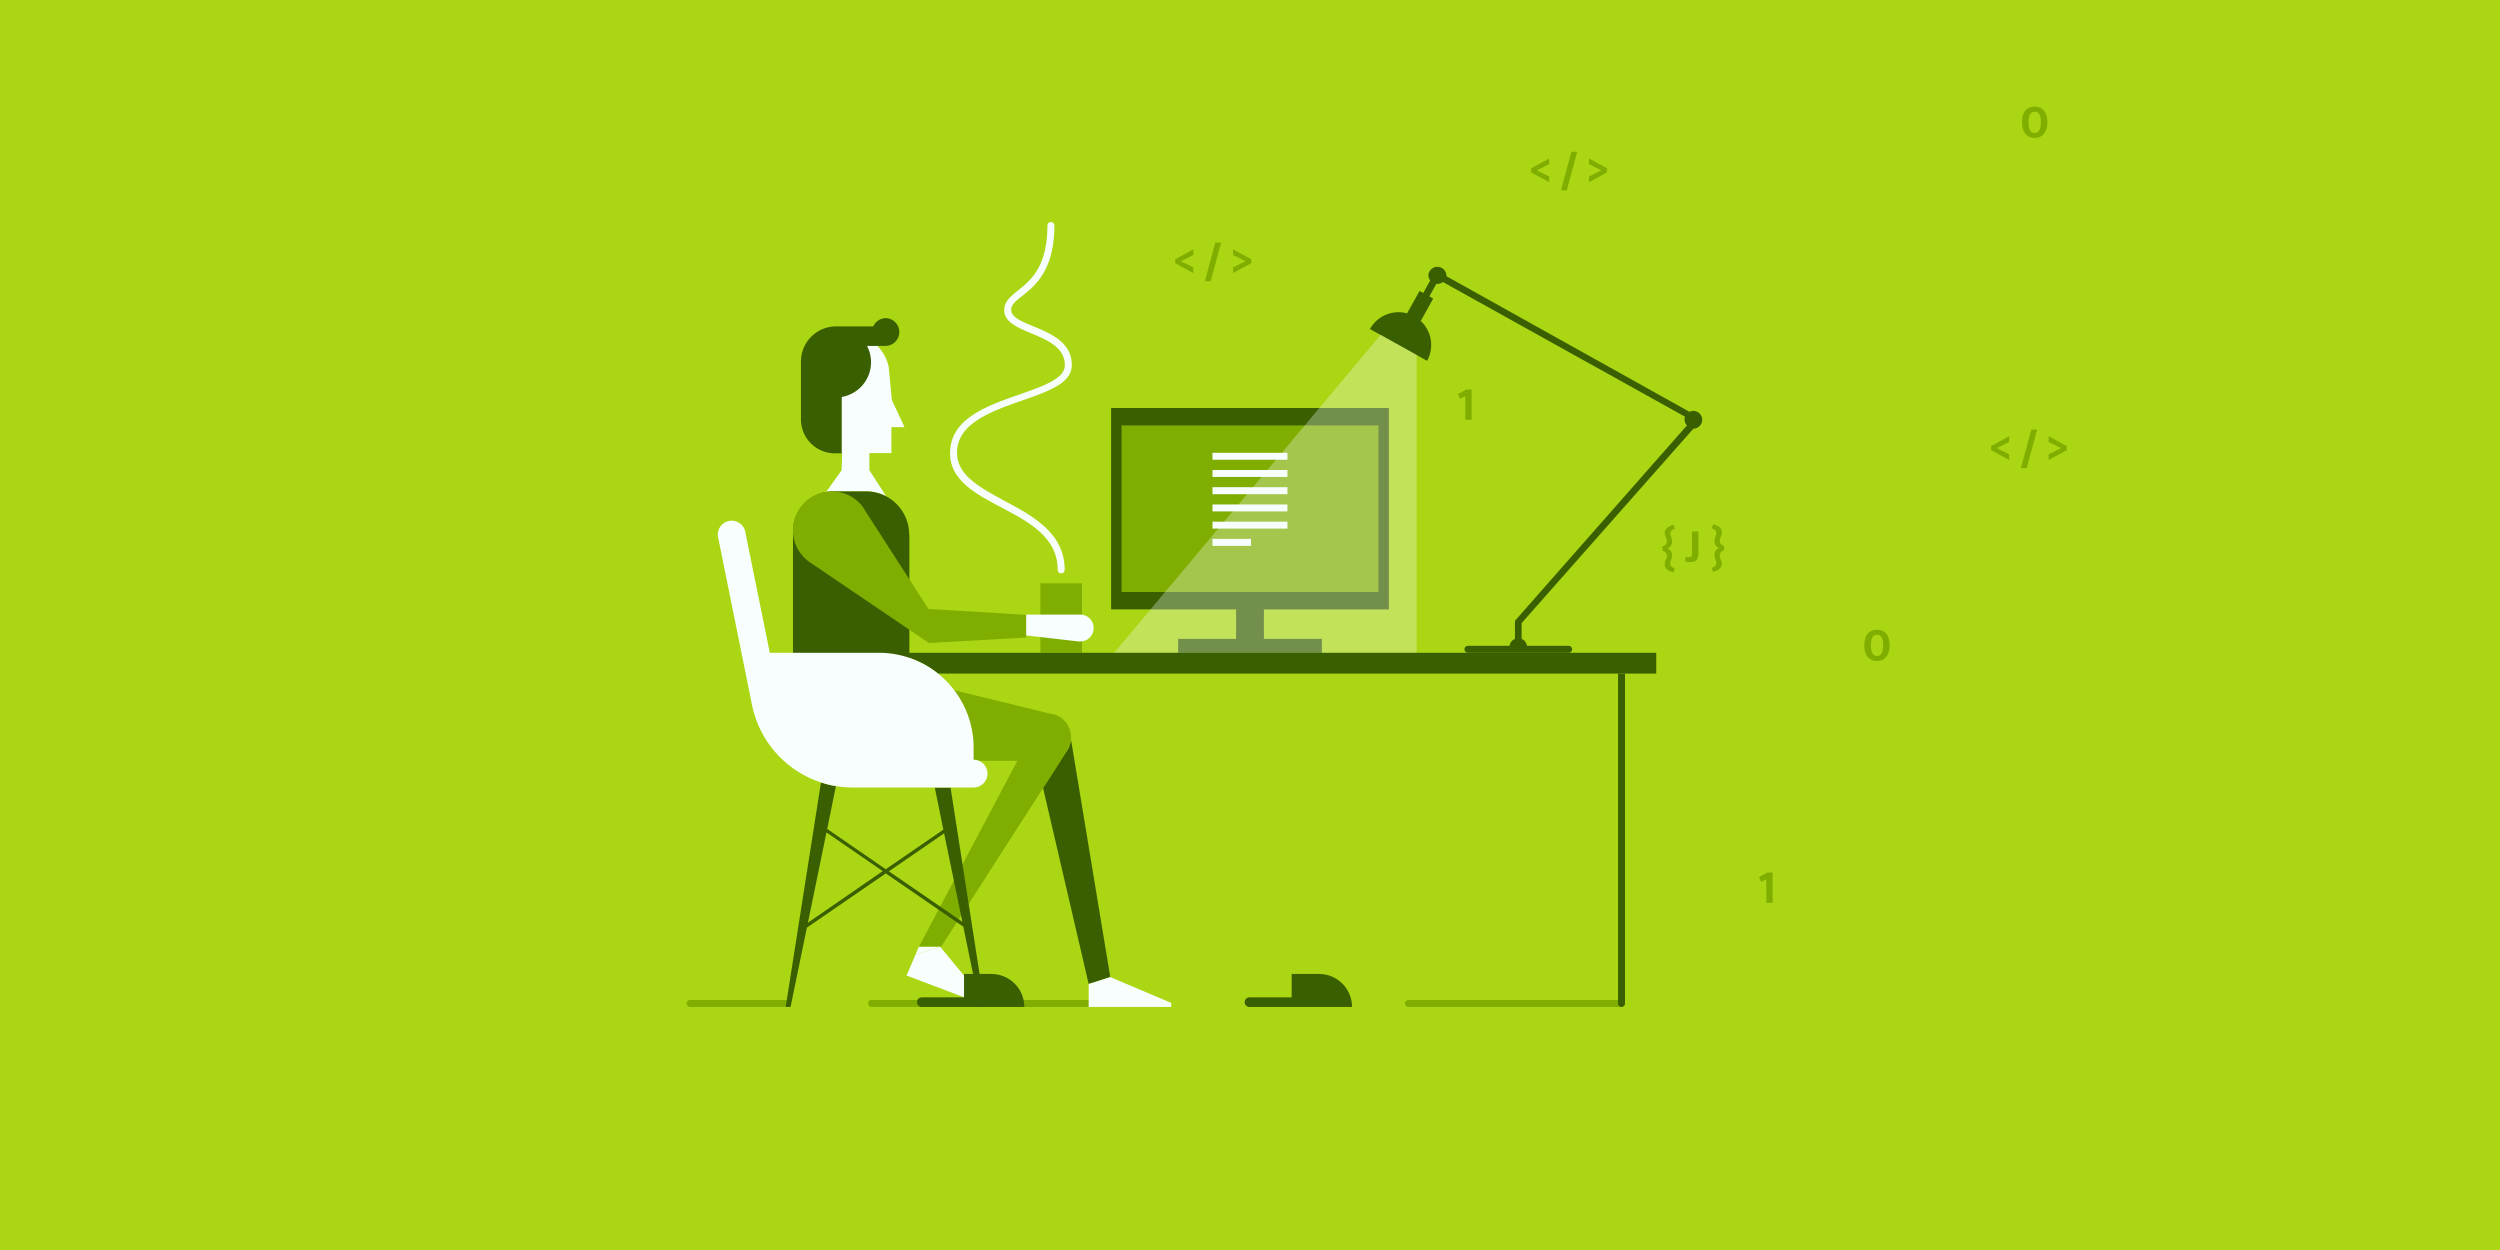 <svg xmlns="http://www.w3.org/2000/svg" viewBox="0 0 360 180"><g data-name="android"><path fill="#abd613" d="M0 0h360v180H0z"/><path d="M17.5 55.5a.5.5 0 0 1-.5-.5V35a.5.5 0 0 1 1 0v20a.5.5 0 0 1-.5.5zm0 90a.5.5 0 0 1-.5-.5v-20a.5.5 0 0 1 1 0v20a.5.5 0 0 1-.5.5zM11.84 15.77a.72.72 0 0 0-.72.72V20a.72.72 0 1 0 1.44 0v-3.51a.72.72 0 0 0-.72-.72zm11.32 0a.72.72 0 0 0-.72.72V20a.72.72 0 1 0 1.44 0v-3.51a.72.72 0 0 0-.72-.72zm-9.95 0v6.46a1.08 1.08 0 0 0 1.08 1.08h1.16v1.83a.72.72 0 0 0 1.44 0v-1.83h1.23v1.83a.72.72 0 1 0 1.44 0v-1.83h1.16a1.08 1.08 0 0 0 1.08-1.08v-6.46zm6.39-4.38l.78-1.39-.16-.09-.77 1.44a4.27 4.27 0 0 0-3.79 0l-.75-1.39-.16.09.75 1.39a4.28 4.28 0 0 0-2.25 3.74h8.53a4.27 4.27 0 0 0-2.18-3.79zm-4.3 2a.41.41 0 1 1 .41-.41.41.41 0 0 1-.4.45zm4.33 0A.41.41 0 1 1 20 13a.41.41 0 0 1-.37.43zM336.84 160.4a.72.72 0 0 0-.72.72v3.49a.72.72 0 1 0 1.44 0v-3.49a.72.72 0 0 0-.72-.72zm11.32 0a.72.72 0 0 0-.72.72v3.49a.72.72 0 1 0 1.44 0v-3.49a.72.72 0 0 0-.72-.72zm-9.95 0v6.46a1.08 1.08 0 0 0 1.08 1.08h1.16v1.83a.72.72 0 0 0 1.44 0v-1.83h1.23v1.83a.72.72 0 1 0 1.44 0v-1.83h1.16a1.08 1.08 0 0 0 1.08-1.08v-6.46zm6.39-4.4l.77-1.44-.16-.09-.77 1.44a4.27 4.27 0 0 0-3.79 0l-.75-1.39-.16.09.75 1.39a4.28 4.28 0 0 0-2.25 3.74h8.53a4.27 4.27 0 0 0-2.17-3.74zm-4.3 2a.41.41 0 1 1 .41-.41.41.41 0 0 1-.4.48zm4.33 0a.41.41 0 1 1 .41-.41.41.41 0 0 1-.41.48zM19.3 113.1v2.31l1.47.46v1.44L14.24 115v-1.54l6.53-2.31v1.49zm-3.67 1.16l2.62.82v-1.65zm-1.39-10.12v-1.35h6.53V104l-4.23 3.12h4.23v1.35h-6.53v-1.17l4.23-3.12zm0-4.86v-2.47a2.9 2.9 0 0 1 3.25-3.17c2.14 0 3.28 1.18 3.28 3.17v2.48zm1.08-1.38h4.37v-.82c0-1.29-.56-2-2.2-2s-2.17.73-2.17 2zm3.29-9.74v1h2.15v1.38h-6.52v-2.28c0-1.73.8-2.67 2.15-2.67a2 2 0 0 1 2 1.26l2.39-1.55v1.58zm-3.32 1h2.27v-.89c0-.81-.36-1.25-1.17-1.25s-1.1.5-1.1 1.54zm-1.17-9.61a3 3 0 0 1 3.37-3.21 3.06 3.06 0 0 1 3.39 3.21c0 2-1.31 3.2-3.39 3.2a3 3 0 0 1-3.37-3.2zm5.67 0c0-1.06-.81-1.78-2.3-1.78s-2.28.71-2.28 1.78.81 1.77 2.28 1.77 2.3-.71 2.3-1.77zm-5.55-6.34v-1.38h6.53v1.38zm0-4.88v-2.47a2.9 2.9 0 0 1 3.25-3.17c2.14 0 3.28 1.18 3.28 3.17v2.48zM15.32 67h4.37v-.82c0-1.29-.56-2-2.2-2s-2.17.73-2.17 2zM342.5 55.5a.5.5 0 0 1-.5-.5V35a.5.5 0 0 1 1 0v20a.5.5 0 0 1-.5.5zm0 90a.5.5 0 0 1-.5-.5v-20a.5.5 0 0 1 1 0v20a.5.5 0 0 1-.5.5zm-1.8-78.6v-2.31l-1.47-.46v-1.44l6.53 2.31v1.54l-6.53 2.31v-1.48zm3.67-1.16l-2.62-.82v1.65zm1.39 10.12v1.35h-6.53V76l4.23-3.12h-4.23v-1.32h6.53v1.17l-4.23 3.12zm0 4.86v2.48a2.9 2.9 0 0 1-3.25 3.17c-2.14 0-3.28-1.18-3.28-3.17v-2.48zm-1.08 1.38h-4.37v.82c0 1.29.56 2 2.2 2s2.17-.73 2.17-2zm-3.29 9.74v-1h-2.15v-1.35h6.53v2.25c0 1.73-.8 2.67-2.15 2.67a2 2 0 0 1-2-1.26l-2.39 1.55v-1.58zm3.32-1h-2.27v.89c0 .81.36 1.25 1.17 1.25s1.1-.5 1.1-1.54zm1.17 9.61a3.39 3.39 0 0 1-6.76 0c0-2 1.31-3.2 3.39-3.2a3 3 0 0 1 3.37 3.2zm-5.67 0c0 1.06.81 1.78 2.3 1.78s2.28-.71 2.28-1.78-.81-1.77-2.28-1.77-2.3.71-2.3 1.77zm5.55 6.34v1.38h-6.53v-1.38zm0 4.88v2.48a2.9 2.9 0 0 1-3.25 3.17c-2.14 0-3.28-1.18-3.28-3.17v-2.48zm-1.08 1.33h-4.37v.82c0 1.29.56 2 2.2 2s2.17-.73 2.17-2z" fill="#3c5e00"/><path fill="#abd613" d="M0 0h360v180H0z"/><path fill="#f8fefe" d="M135.37 136.31l-3.54 1.16.49-1.16h3.05zm-6.94-78.7l-.43-4.45v-.15a6 6 0 0 0-11.9.7v5.67a5.9 5.9 0 0 0 5.17 5.86l-.07 2.46-2.24 3.16a5 5 0 0 1 1-.1h4.81a6.13 6.13 0 0 1 2.83.69l-2.41-3.75v-2.46h3.17v-3.73h1.89z"/><path d="M129.5 47.81a2 2 0 0 1-1.95 2h-2.7a5.07 5.07 0 0 1-3.64 7.35v8.12h-1a4.88 4.88 0 0 1-4.87-4.88v-8.28a5.06 5.06 0 0 1 5.02-5.12h5.39a2 2 0 0 1 1.8-1.19 2 2 0 0 1 1.95 2z" fill="#3a5f00"/><path d="M113.38 145h-14a.5.5 0 0 1 0-1h14a.5.5 0 0 1 0 1zm28.12 0h-16a.5.5 0 0 1 0-1h16a.5.5 0 0 1 0 1zm15.26 0h-11.88a.5.5 0 0 1 0-1h11.89a.5.5 0 0 1 0 1zm76.43 0h-30.38a.5.5 0 1 1 0-1h30.38a.5.5 0 1 1 0 1z" fill="#80ae00"/><path d="M159.88 140.7l-3.11 1-6.57-28.23 3.48-5.43a3.35 3.35 0 0 0 .53-1.63zM234 97v47.5a.5.5 0 0 1-.5.5.5.5 0 0 1-.5-.5V97zm-72.5-35.75h37v24h-37z" fill="#3a5f00"/><path fill="#80ae00" d="M161.5 61.25h37v24h-37z"/><path fill="#f8fefe" d="M174.6 67.68h10.79v1H174.6zm0-2.48h10.79v1H174.6zm0 4.96h10.79v1H174.6zm0 2.48h10.79v1H174.6zm0 2.48h10.79v1H174.6zm0 2.48h5.54v1h-5.54z"/><path d="M200 87.75v-29h-40v29h18V92h-8.35v2h20.7v-2H182v-4.25zm-38.5-2.5v-24h37v24z" fill="#3a5f00"/><path d="M220.48 24.82v-.58l2.61-1.42v.82l-1.78.89 1.78.89v.82zm5.8-2.96h.84l-1.5 5.55h-.84zm2.53 3.56l1.78-.89-1.78-.89v-.82l2.61 1.42v.58l-2.61 1.42zm57.9 39.4v-.58l2.61-1.42v.82l-1.78.89 1.78.89v.82zm5.8-2.96h.84l-1.5 5.55H291zm2.49 3.56l1.78-.89-1.78-.89v-.82l2.61 1.42v.58L295 66.24zM169.23 37.91v-.58l2.61-1.42v.82l-1.78.89 1.78.89v.82zm5.77-2.97h.84l-1.5 5.55h-.84zm2.56 3.56l1.78-.89-1.78-.89v-.82l2.61 1.42v.58l-2.61 1.42zm61.84 40.17a.75.75 0 0 0 .62-.74c0-.49-.3-.73-.3-1.21s.52-1 1.28-1.15l.17.59c-.44.11-.64.37-.64.68s.25.65.25 1.15a1 1 0 0 1-.67 1 1 1 0 0 1 .67 1c0 .5-.25.73-.25 1.15s.2.56.64.68l-.17.59c-.76-.14-1.28-.53-1.28-1.15s.3-.72.3-1.21a.75.75 0 0 0-.62-.74zm3.35 1.5a1.9 1.9 0 0 0 .44.07c.29 0 .46-.12.46-.49v-3.22h.92v3.15c0 .86-.34 1.27-1.15 1.27a2.69 2.69 0 0 1-.77-.12zm5.52-.92a.75.75 0 0 0-.62.74c0 .49.3.73.3 1.21s-.52 1-1.28 1.15l-.17-.59c.44-.11.64-.37.64-.68s-.25-.65-.25-1.15a1 1 0 0 1 .67-1 1 1 0 0 1-.67-1c0-.5.25-.73.25-1.15s-.2-.56-.64-.68l.17-.59c.76.14 1.28.53 1.28 1.15s-.3.72-.3 1.21a.75.75 0 0 0 .62.74zM293 15.36c1.16 0 1.82.84 1.82 2.24s-.67 2.26-1.82 2.26-1.83-.84-1.83-2.26.63-2.24 1.83-2.24zm0 3.78c.56 0 .88-.47.88-1.54s-.32-1.52-.88-1.52-.88.47-.88 1.52.28 1.54.88 1.54zm-22.71 71.54c1.16 0 1.82.84 1.82 2.24s-.67 2.26-1.82 2.26-1.83-.84-1.83-2.26.68-2.24 1.83-2.24zm0 3.78c.56 0 .88-.47.88-1.54s-.32-1.52-.88-1.52-.88.47-.88 1.52.33 1.54.88 1.54zM211 60.44v-3.38l-.76.36-.29-.68 1.19-.65h.77v4.35zM254.35 130v-3.38l-.76.36-.29-.68 1.19-.65h.77V130z" fill="#80ae00"/><path d="M245.12 60.44a1.29 1.29 0 0 1-1.27 1.29l-24.74 28V92a1.27 1.27 0 0 1 .77 1h6a.5.5 0 1 1 0 1h-14.5a.5.5 0 0 1 0-1h6a1.27 1.27 0 0 1 .77-1v-2.41a.48.48 0 0 1 .12-.33l24.65-28a1.27 1.27 0 0 1-.34-.86 1 1 0 0 1 .07-.39l-34.87-19.4a1.28 1.28 0 0 1-.79.27.44.44 0 0 1-.16 0l-1 1.8.55.31-1.79 3.23a4.73 4.73 0 0 1 .91 5.74l-8.23-4.58a4.72 4.72 0 0 1 5.35-2.26l1.8-3.23.53.3 1-1.81a1.28 1.28 0 0 1-.26-.77 1.3 1.3 0 0 1 2.59 0 .44.44 0 0 1 0 .16l35 19.53a1.32 1.32 0 0 1 .56-.13 1.29 1.29 0 0 1 1.28 1.27z" fill="#3a5f00"/><path fill="#f8fefe" opacity=".3" d="M198.82 48.21l5.17 2.88V94h-43.55l38.38-45.79z"/><path fill="#80ae00" d="M149.81 84h6v10h-6z"/><path d="M157.48 90.46a1.91 1.91 0 0 1-1.92 1.91h-.22l-7.58-.87v-3h7.8a1.92 1.92 0 0 1 1.92 1.96zm-4.67-7.9a.5.5 0 0 1-.5-.5c0-4.69-4.14-6.9-8.14-9-3.79-2-7.36-3.94-7.36-7.8 0-5 5.34-6.83 10.06-8.48 3.33-1.16 6.47-2.26 6.47-4.17 0-2.58-2.48-3.62-4.88-4.63-1.9-.8-3.7-1.55-3.84-3.12-.12-1.34.83-2.09 1.93-3 1.8-1.43 4.28-3.38 4.28-9.38a.5.5 0 0 1 1 0c0 6.48-2.8 8.69-4.66 10.16-1.07.84-1.62 1.32-1.55 2.09.08 1 1.61 1.61 3.23 2.28 2.45 1 5.49 2.3 5.49 5.55 0 2.62-3.31 3.77-7.14 5.11-4.4 1.54-9.39 3.28-9.39 7.53 0 3.26 3.32 5 6.83 6.92 4.06 2.17 8.67 4.63 8.67 9.92a.5.5 0 0 1-.5.52z" fill="#f8fefe"/><path d="M189.9 140.25H186v3.37h-6.08a.69.69 0 1 0 0 1.38h14.77a4.75 4.75 0 0 0-4.79-4.75z" fill="#3a5f00"/><path fill="#f8fefe" d="M141.8 144.11v.62l-11.26-4.25 1.29-3.01 3.54-1.16 6.43 7.8z"/><path d="M142.75 140.25h-3.93v3.37h-6.08a.69.69 0 0 0 0 1.38h14.76a4.75 4.75 0 0 0-4.75-4.75z" fill="#3a5f00"/><path d="M154.23 106.18a.75.75 0 0 1 0 .21 3.35 3.35 0 0 1-.53 1.63l-3.48 5.43-14.67 22.85h-3.21l14.16-26.74h-23.75a5.52 5.52 0 0 1-.71 0 6.77 6.77 0 0 1 .71-13.56 6.63 6.63 0 0 1 1.61.2l27.16 6.64h.18a3.38 3.38 0 0 1 2.51 3.26z" fill="#80ae00"/><path d="M138.72 133.45L141.1 145h.7l-4.92-31.6h-2.27l1.23 6.07-8.29 5.7-8.43-5.8 1.25-6.17a13.78 13.78 0 0 1-2.15-.53L113.14 145h.7l2.35-11.42 11.36-7.81zM135.95 120l2.63 12.74-10.58-7.27zm-19.61 12.87l2.67-13 8.1 5.57z" fill="#3a5f00"/><path fill="#f8fefe" d="M168.65 145h-11.88v-3.31l3.11-.99 8.77 3.72v.58z"/><path d="M130.95 77v27.15h-16.76V76.53a5.75 5.75 0 0 1 4.73-5.67 5 5 0 0 1 1-.1h4.81a6.2 6.2 0 0 1 6.19 6.2z" fill="#3a5f00"/><path d="M147.76 88.54v3.27l-14 .78-16.91-11.47a5.59 5.59 0 0 1 5.86-9.53 5.51 5.51 0 0 1 1.85 1.87v.05l9.14 14.18z" fill="#80ae00"/><path d="M238.5 94v3H135.08a13.53 13.53 0 0 0-8.52-3z" fill="#3a5f00"/><path d="M142.2 111.4a2 2 0 0 1-2 2h-17.42a14.7 14.7 0 0 1-2.41-.2 13.79 13.79 0 0 1-2.15-.53 14.84 14.84 0 0 1-9.92-11.11l-4.92-24.33a2 2 0 0 1 3.91-.79L110.85 94h15.71a13.66 13.66 0 0 1 13.64 13.64v1.76a2 2 0 0 1 2 2z" fill="#f8fefe"/></g></svg>